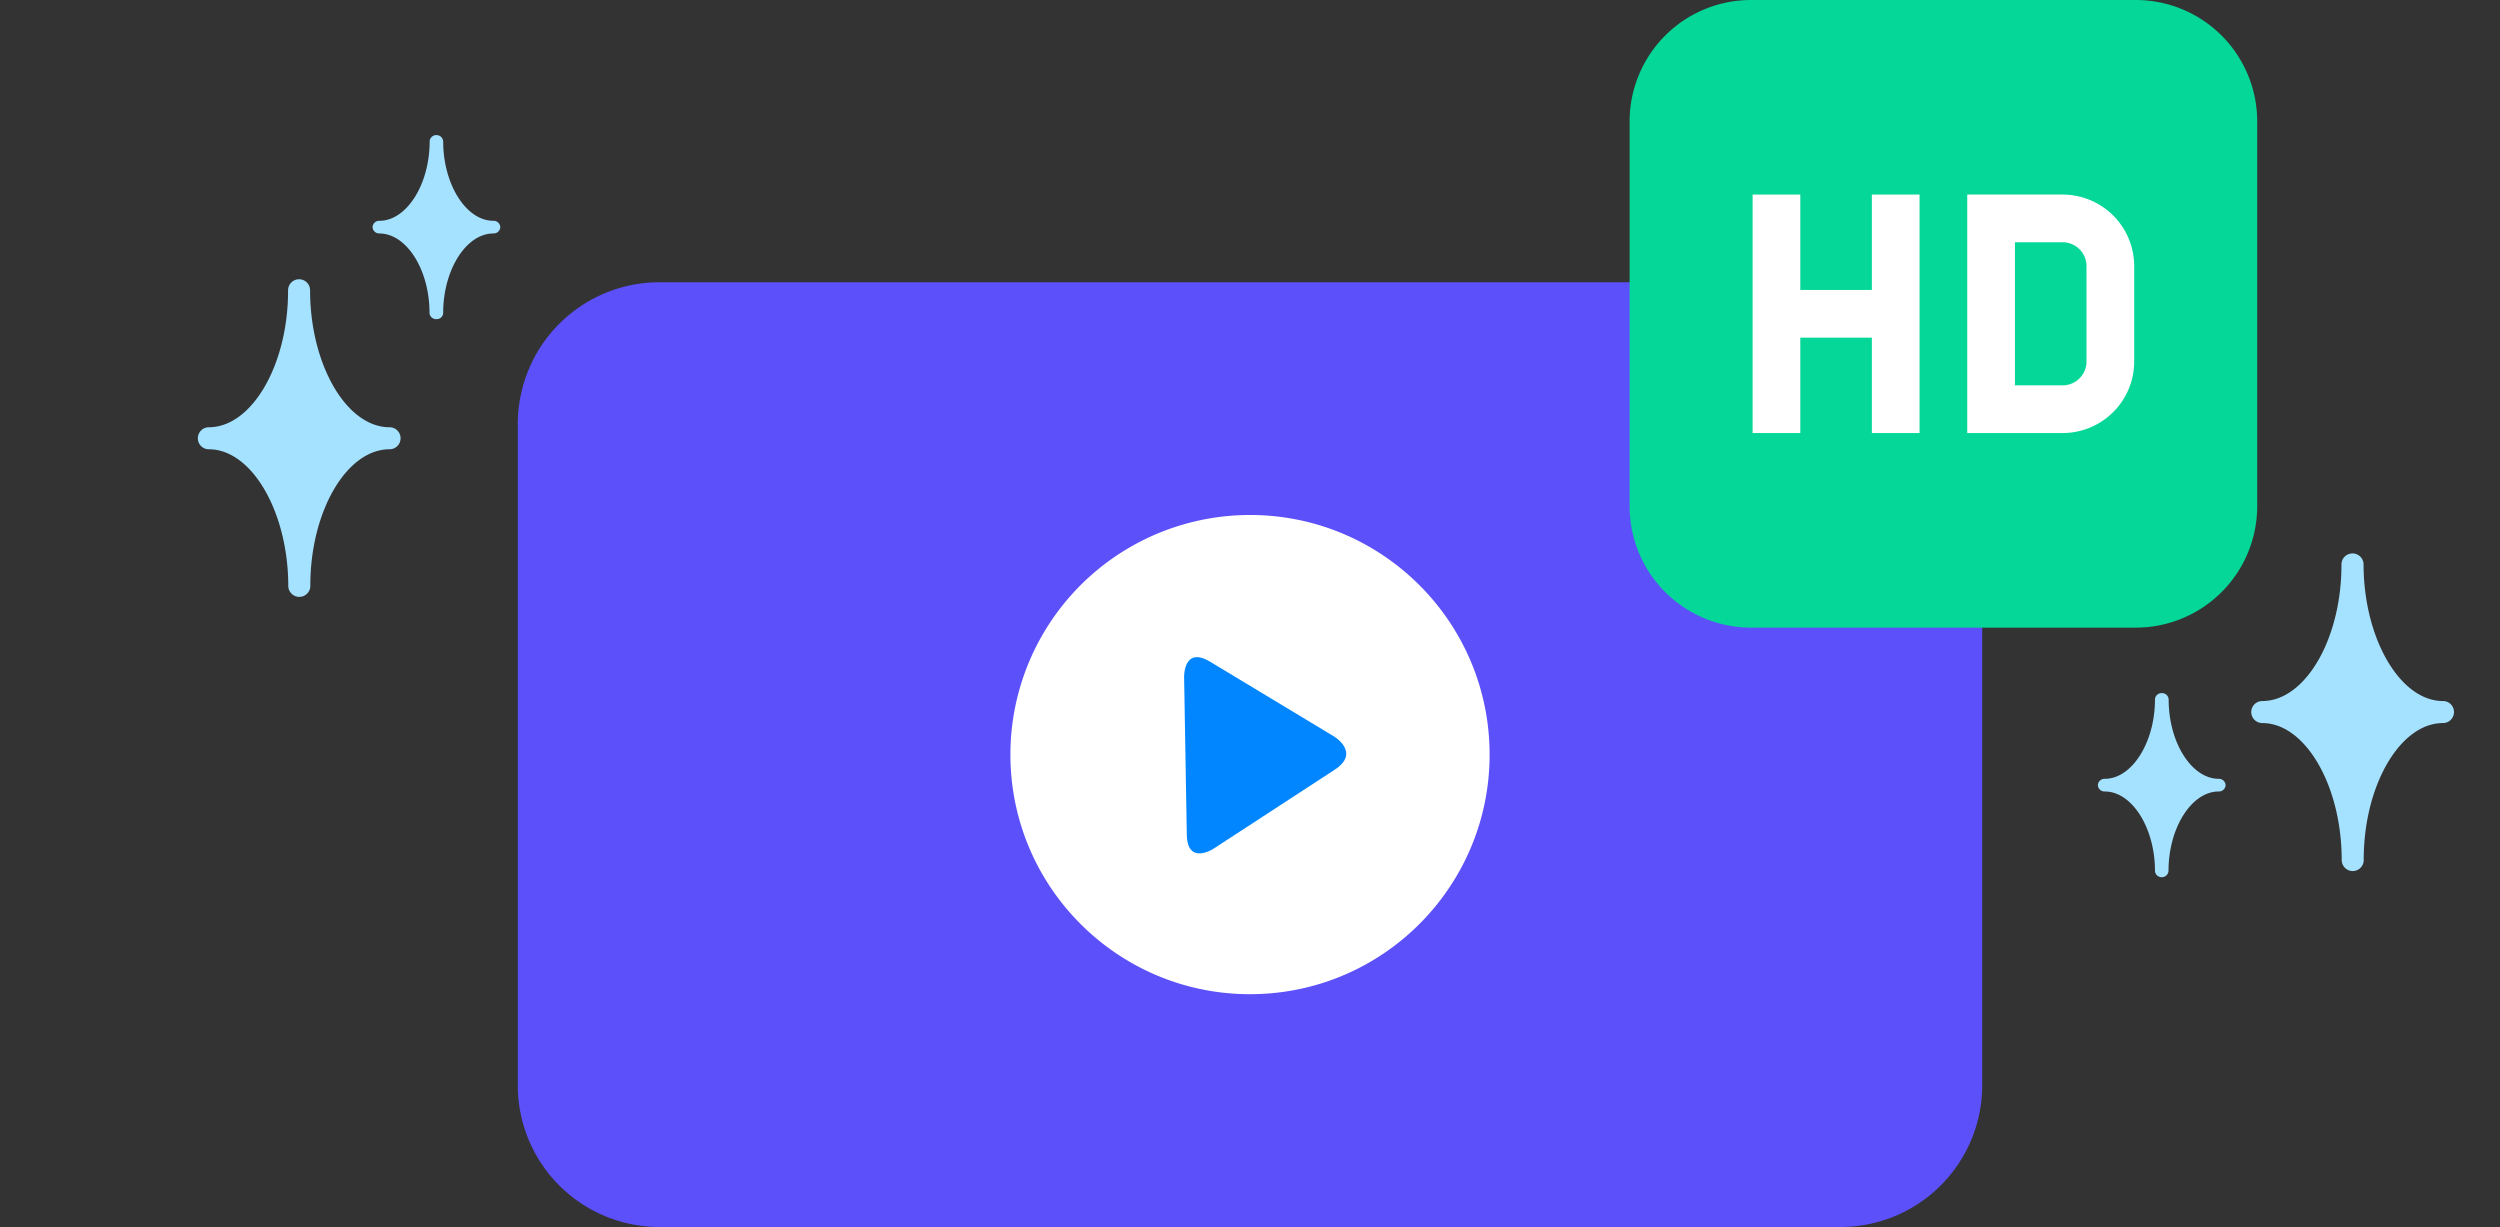 <svg xmlns="http://www.w3.org/2000/svg" viewBox="0 0 163 80">
  <rect x="0" y="0" width="163" height="80" fill="#333333" stroke="none"/>
  <defs/>
  <defs>
    <clipPath id="A">
      <path fill="none" d="M0 0h163v-80H0z"/>
    </clipPath>
  </defs>
  <g clip-path="url(#A)" transform="translate(0 80)">
    <path fill="#a5e2ff" d="M144.668-29.221c-1.775 0-3.272-2.363-3.272-5.174a.43.43 0 00-.451-.413c-.113-.005-.224.037-.307.114s-.131.185-.134.299c0 2.8-1.5 5.174-3.272 5.174-.238-.01-.44.175-.451.413.011.238.213.423.451.413 1.775 0 3.272 2.374 3.272 5.174.011.231.201.413.432.413.238.01.44-.175.451-.413 0-2.8 1.5-5.174 3.271-5.174.238.01.44-.175.451-.413-.012-.234-.207-.416-.441-.413m14.614-5.071c-2.8 0-5.178-4.086-5.178-8.931a.721.721 0 00-1.441 0c.019 4.845-2.342 8.931-5.164 8.931a.72.72 0 00-.717.718.72.72 0 00.718.718c2.812 0 5.179 4.086 5.179 8.931a.72.72 0 00.718.718.72.72 0 00.718-.718c-.011-4.855 2.367-8.931 5.167-8.931a.72.72 0 00.718-.718c.001-.191-.074-.374-.209-.509s-.318-.21-.509-.209"/>
    <path fill="#5c50fa" d="M129.24-9.238v-43.121a9.24 9.24 0 00-9.24-9.238H43a9.24 9.24 0 00-9.24 9.238v43.121A9.24 9.24 0 0043 0h77a9.24 9.24 0 009.24-9.238"/>
    <path fill="#fff" d="M81.773-15.181c8.626-.151 15.497-7.266 15.347-15.892S89.854-46.57 81.228-46.42a15.62 15.62 0 00-15.347 15.893c.151 8.626 7.266 15.496 15.892 15.346"/>
    <path fill="#0186ff" d="M77.38-25.583c.035 2.031 1.737.922 1.737.922l7.912-5.157c1.7-1.109-.038-2.158-.038-2.158l-8.087-4.877c-1.739-1.049-1.7.982-1.7.982z"/>
    <path fill="#04d797" d="M114.17-80a7.92 7.92 0 00-7.92 7.922V-47a7.92 7.92 0 007.92 7.922h25.08A7.92 7.92 0 00147.17-47v-25.078A7.92 7.92 0 00139.25-80z"/>
  </g>
  <path fill="#fff" d="M122.045 18.905h-4.665v-6.22h-3.11v15.55h3.11v-6.22h4.665v6.22h3.11v-15.55h-3.11z"/>
  <g clip-path="url(#A)" transform="translate(0 80)">
    <path fill="#fff" d="M134.485-67.315h-6.22v15.55h6.22a4.67 4.67 0 004.665-4.665v-6.22a4.67 4.67 0 00-4.665-4.665m1.555 10.885c-.001.858-.697 1.554-1.555 1.555h-3.11v-9.33h3.11c.858.001 1.554.697 1.555 1.555z"/>
    <path fill="#a5e2ff" d="M24.732-64.778c1.775 0 3.272 2.363 3.272 5.174a.43.43 0 00.451.413c.113.005.224-.037.307-.114s.131-.185.134-.299c0-2.802 1.497-5.174 3.272-5.174.238.01.44-.175.451-.413-.011-.238-.213-.423-.451-.413-1.775 0-3.272-2.374-3.272-5.174-.011-.231-.201-.413-.432-.413-.238-.01-.44.175-.451.413 0 2.8-1.5 5.174-3.271 5.174-.238-.01-.44.175-.451.413.012.234.207.416.441.413M13.618-50.707c2.8 0 5.178 4.086 5.178 8.931a.72.72 0 00.718.692.72.72 0 00.719-.692c-.015-4.845 2.346-8.931 5.168-8.931a.72.72 0 00.717-.718.72.72 0 00-.718-.718c-2.811 0-5.182-4.086-5.182-8.931a.72.72 0 00-.718-.718.72.72 0 00-.718.718c.014 4.855-2.364 8.931-5.164 8.931a.72.72 0 00-.718.718c-.001.191.074.374.209.509s.318.21.509.209"/>
  </g>
</svg>
